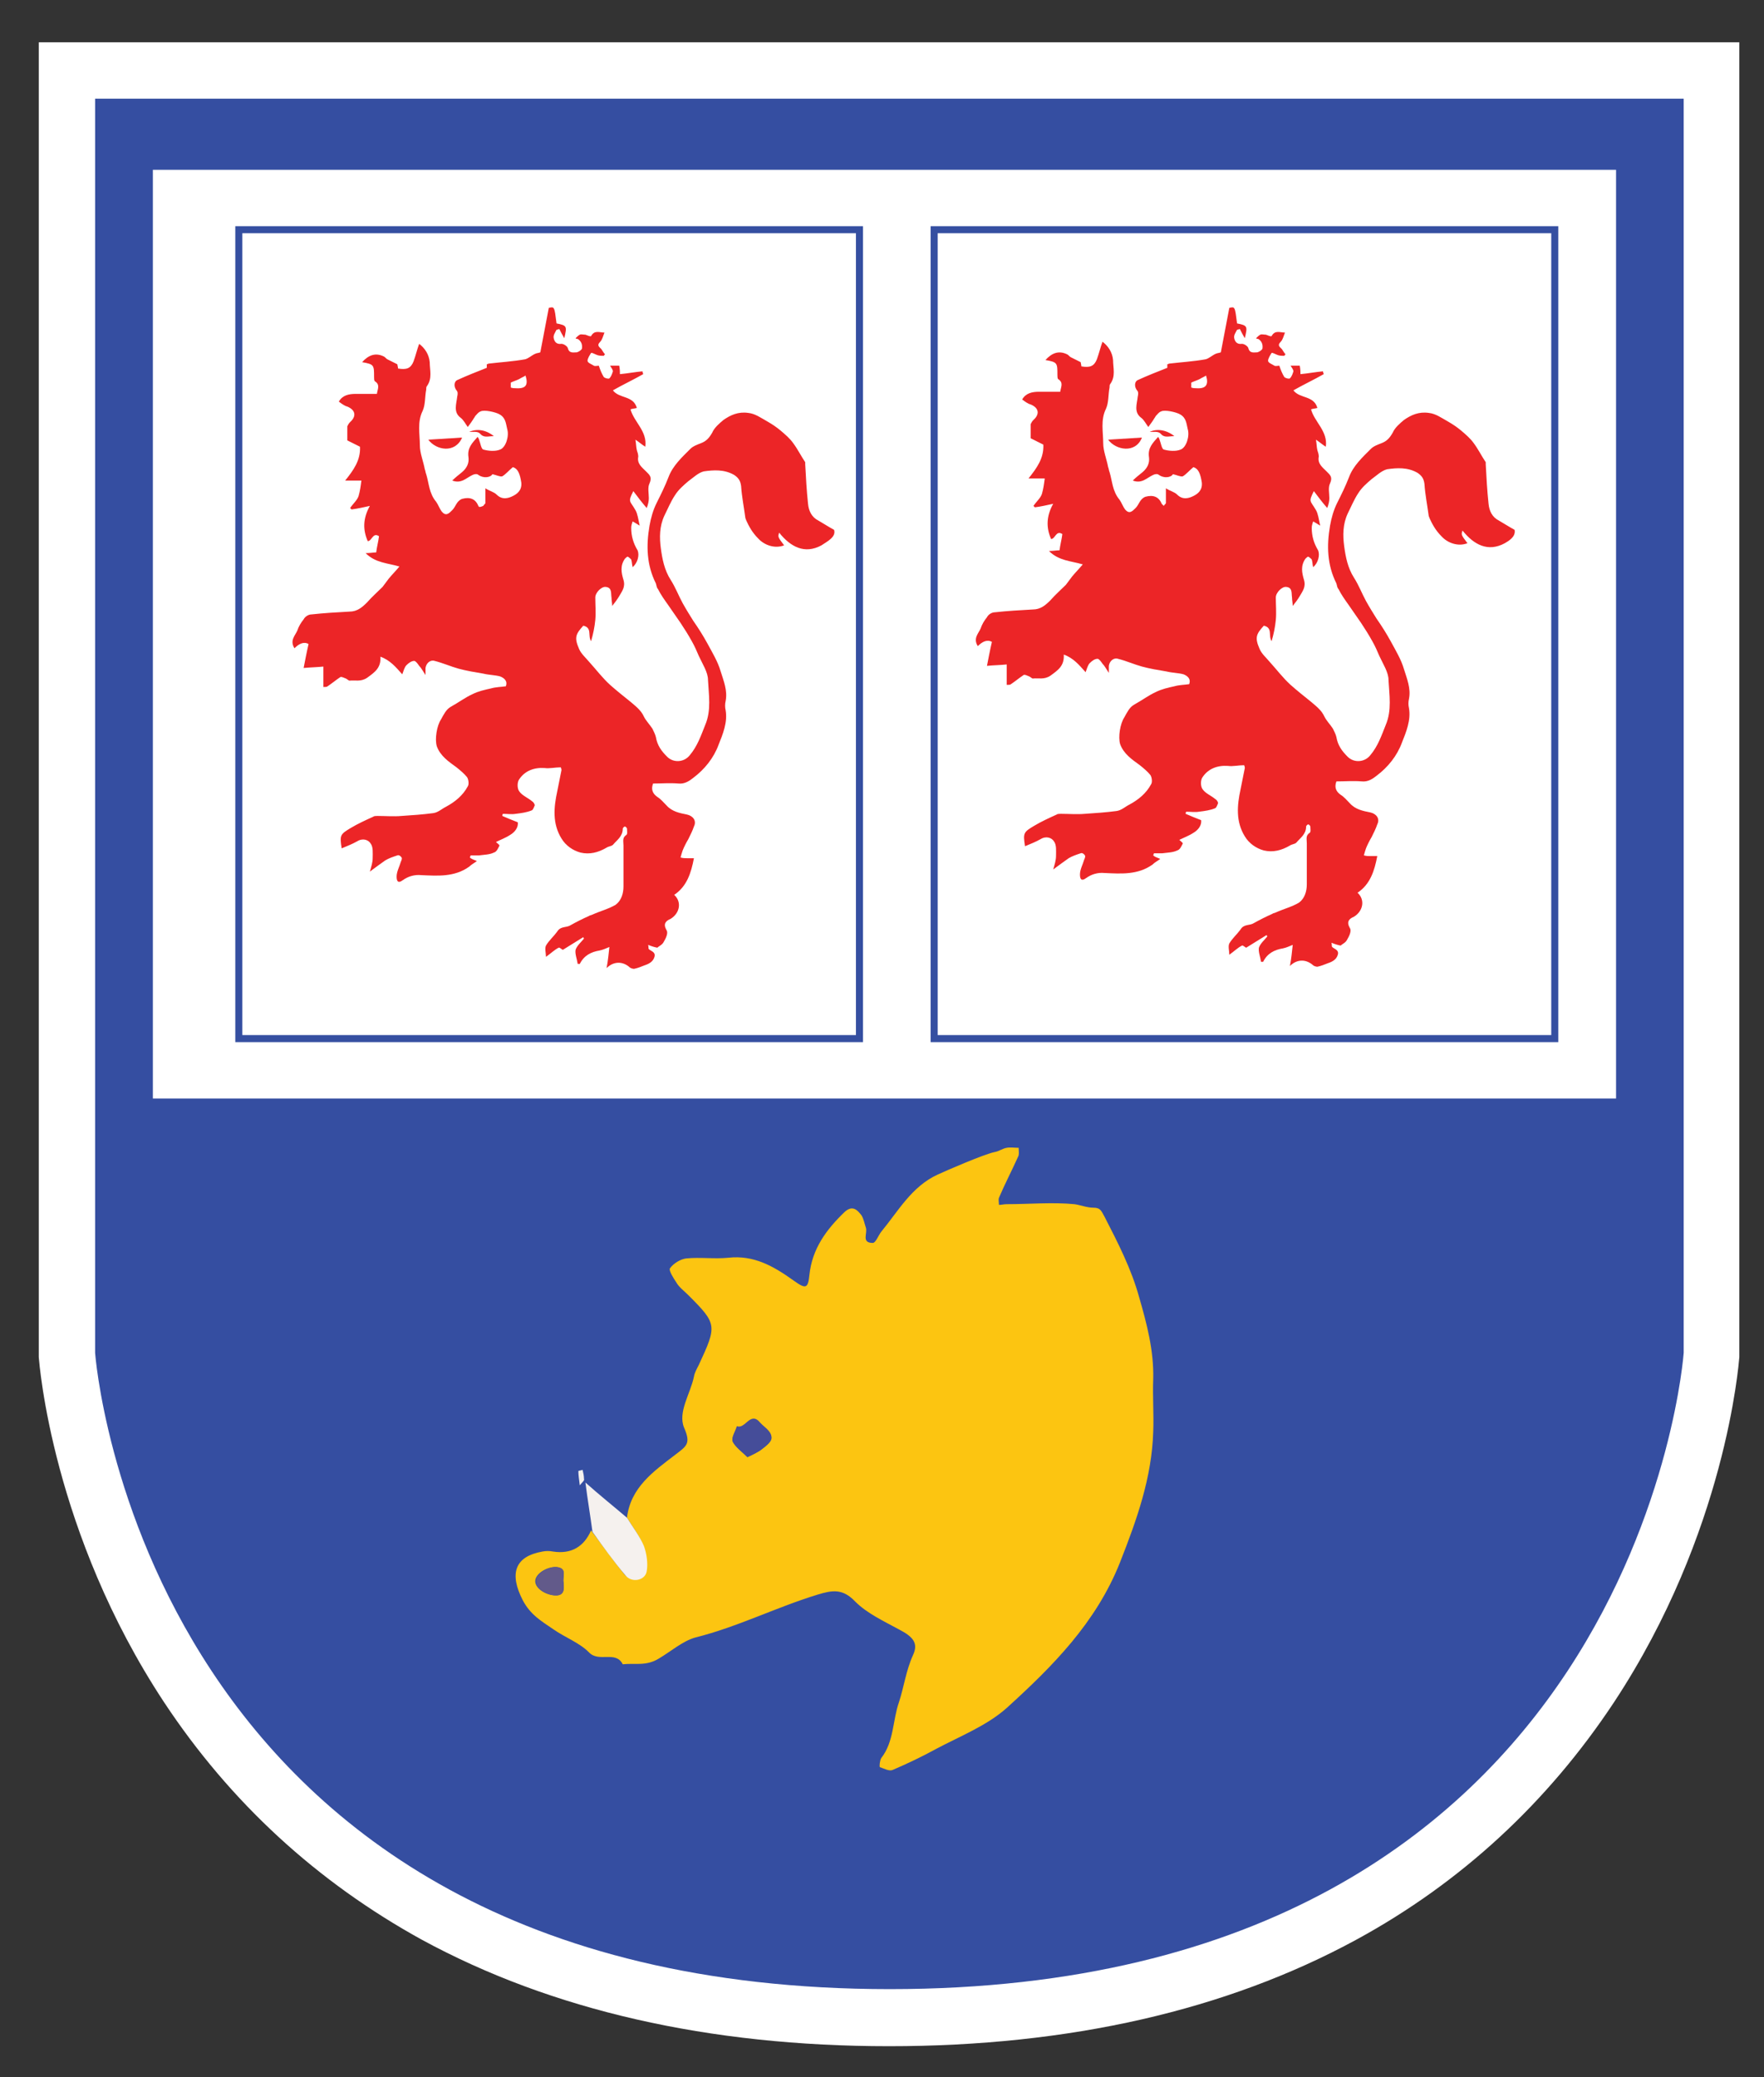 <?xml version="1.0" encoding="utf-8"?>
<!-- Generator: Adobe Illustrator 28.2.0, SVG Export Plug-In . SVG Version: 6.00 Build 0)  -->
<svg version="1.1" xmlns="http://www.w3.org/2000/svg" xmlns:xlink="http://www.w3.org/1999/xlink" x="0px" y="0px"
	 viewBox="0 0 250.4 294.8" style="enable-background:new 0 0 250.4 294.8;" xml:space="preserve">
<rect x="0" y="0" width="250.4" height="294.8" fill="#333333" stroke="none"/>
<style type="text/css">
	.st0{fill:#354EA1;}
	.st1{fill:#FFFFFF;}
	.st2{fill:#FCC511;}
	.st3{fill:#F5F1EE;}
	.st4{fill:#454D99;}
	.st5{fill:#625A8A;}
	.st6{fill:none;stroke:#354FA1;stroke-miterlimit:10;}
	.st7{fill:#EC2527;}
</style>
<g id="Layer_5">
</g>
<g id="Layer_6">
	<g>
		<g>
			<g>
				<path class="st0" d="M126.2,286.3c-56.7,0-85.4-25.5-99.6-47c-15.3-23.2-17.1-46.1-17.2-47.1l0-0.1V10H243v182.2l0,0.1
					c-0.1,1-1.9,23.9-17.2,47.1C211.7,260.8,182.9,286.3,126.2,286.3z"/>
				<path class="st1" d="M239,14v178c0,0-6.4,90.3-112.7,90.3S13.5,192,13.5,192V14H239 M247,6h-8H13.5h-8v8v178v0.3l0,0.3
					c0.1,1,1.9,24.9,17.8,49c9.4,14.2,21.7,25.5,36.6,33.7c18.4,10,40.7,15.1,66.3,15.1s47.9-5.1,66.3-15.1
					c14.9-8.1,27.2-19.5,36.6-33.7c15.9-24.1,17.7-48,17.8-49l0-0.3V192V14V6L247,6z"/>
			</g>
			<rect x="21.7" y="24.1" class="st1" width="207.7" height="131.8"/>
			<g>
				<path class="st2" d="M89,215.4c0.5-4.3,3.8-6.6,6.8-8.9c1.7-1.3,2.3-1.6,1.3-3.9c-0.9-2.2,0.9-4.8,1.4-7.2
					c0.1-0.6,0.4-1.1,0.7-1.7c2.6-5.6,2.6-5.8-1.5-9.9c-0.6-0.6-1.3-1.1-1.7-1.8c-0.4-0.6-1.1-1.7-0.9-2c0.5-0.7,1.5-1.3,2.3-1.4
					c2-0.2,4,0.1,6-0.1c3.6-0.4,6.4,1.2,9.2,3.2c1.8,1.3,2.1,1.2,2.3-0.8c0.4-3.7,2.4-6.4,5-8.9c1.1-1,1.8-0.3,2.4,0.5
					c0.3,0.5,0.4,1.1,0.6,1.7c0.3,0.8-0.7,2.2,1,2.2c0.4,0,0.8-1.1,1.2-1.6c2.4-2.9,4.3-6.4,8-8.1c1.3-0.6,6.6-2.9,8.1-3.2
					c0.6-0.1,1.1-0.5,1.7-0.6c0.5-0.1,1.1,0,1.7,0c0,0.4,0.1,1-0.1,1.3c-0.9,2-1.9,3.9-2.7,5.8c-0.1,0.3,0,0.6,0,1
					c0.4,0,0.7-0.1,1.1-0.1c3.2,0,6.5-0.3,9.6,0c0.8,0.1,1.8,0.5,2.7,0.5c1,0,1.1,0.4,1.6,1.3c1.9,3.7,3.8,7.4,4.9,11.4
					c1.1,3.8,2.1,7.6,2,11.6c-0.1,2.5,0.1,5,0,7.5c-0.2,6.5-2.3,12.4-4.7,18.5c-3.4,8.6-9.6,14.8-16.1,20.7c-2.8,2.5-6.6,4-10,5.8
					c-2,1.1-4.1,2.1-6.2,3c-0.5,0.2-1.2-0.2-1.8-0.4c-0.1-0.1,0-1,0.2-1.3c1.8-2.3,1.6-5.3,2.5-7.9c0.7-2.1,1-4.5,2-6.7
					c0.8-1.7,0-2.6-1.9-3.6c-2.2-1.2-4.6-2.3-6.3-4c-1.8-1.9-3.3-1.6-5.3-1c-5.9,1.8-11.4,4.6-17.4,6.1c-1.8,0.5-3.5,2-5.2,3
					c-1.8,1.1-3.4,0.6-5.1,0.8c-1-2-3.4-0.2-4.8-1.7c-1.4-1.4-3.4-2.1-5.1-3.3c-1.6-1.1-3.2-2-4.3-4.1c-1.9-3.7-1.2-6.2,2.8-6.9
					c0.5-0.1,1-0.1,1.5,0c2.6,0.4,4.4-0.7,5.4-3c1.6,2.1,3.1,4.2,4.7,6.2c0.9,1.1,2.8,0.8,3-0.6c0.2-1.2,0.1-2.5-0.4-3.6
					C90.8,218,89.8,216.7,89,215.4z M106.1,206.8c0.9-0.5,1.5-0.7,1.9-1c2-1.5,2-1.9,0.2-3.5c-0.1-0.1-0.2-0.2-0.3-0.3
					c-1.4-1.7-2.1,1-3.3,0.5c-0.2,0.7-0.8,1.6-0.6,2.1C104.4,205.4,105.3,206,106.1,206.8z M80,224.6c-0.2-0.8,0.6-2-1-2.2
					c-1.2-0.1-2.8,0.8-3,1.8c-0.2,1,1.1,2,2.5,2.2C80.1,226.6,80.1,225.6,80,224.6z"/>
				<path class="st3" d="M89,215.4c0.8,1.3,1.8,2.6,2.4,4c0.4,1.1,0.6,2.5,0.4,3.6c-0.2,1.3-2.1,1.7-3,0.6c-1.7-2-3.2-4.1-4.7-6.2
					c-0.3-2.3-0.7-4.6-1-7C85,212.1,87,213.7,89,215.4z"/>
				<path class="st3" d="M82.3,210.8c-0.1-0.9-0.2-1.4-0.2-2c0-0.1,0.4-0.1,0.6-0.2c0.1,0.4,0.2,0.9,0.2,1.3
					C83,210.1,82.7,210.3,82.3,210.8z"/>
				<path class="st4" d="M106.1,206.8c-0.8-0.8-1.7-1.4-2.1-2.3c-0.2-0.5,0.4-1.4,0.6-2.1c1.2,0.5,1.9-2.2,3.3-0.5
					c0.1,0.1,0.2,0.2,0.3,0.3c1.8,1.5,1.7,2-0.2,3.5C107.6,206.1,107,206.4,106.1,206.8z"/>
				<path class="st5" d="M80,224.6c0.1,1,0.1,2-1.4,1.8c-1.5-0.2-2.7-1.2-2.5-2.2c0.2-1,1.8-1.9,3-1.8
					C80.6,222.6,79.8,223.8,80,224.6z"/>
			</g>
			<g>
				<rect x="33.9" y="32.6" class="st6" width="88.1" height="114.8"/>
				<rect x="132.6" y="32.6" class="st6" width="88.1" height="114.8"/>
			</g>
		</g>
		<g>
			<path class="st7" d="M118.4,75.2c-0.9-0.5-1.5-0.9-2.2-1.3c-1-0.5-1.4-1.4-1.5-2.4c-0.2-1.9-0.3-3.7-0.4-5.6c0-0.1,0-0.2,0-0.3
				c-0.6-0.9-1.1-1.9-1.7-2.7c-0.5-0.7-1.1-1.2-1.8-1.8c-0.6-0.5-1.2-0.9-1.9-1.3c-0.9-0.5-1.7-1.1-2.7-1.2c-1.4-0.2-2.5,0.3-3.5,1
				c-0.6,0.5-1.3,1.1-1.6,1.8c-0.4,0.7-0.8,1.2-1.6,1.5c-0.5,0.2-1.1,0.4-1.5,0.8c-1.2,1.2-2.5,2.4-3.1,4c-0.5,1.3-1.1,2.5-1.7,3.7
				c-0.5,1-0.8,2.1-1,3.2c-0.5,2.9-0.4,5.6,0.9,8.2c0.1,0.3,0.1,0.6,0.3,0.8c0.4,0.8,0.9,1.5,1.4,2.2c0.6,0.9,1.2,1.7,1.8,2.6
				c0.6,0.9,1.1,1.7,1.6,2.6c0.4,0.7,0.7,1.4,1,2.1c0.5,1.1,1.3,2.3,1.3,3.4c0.1,2.1,0.5,4.3-0.4,6.4c-0.6,1.5-1.1,3-2.2,4.3
				c-0.8,1-2.3,1.1-3.2,0.2c-0.8-0.8-1.4-1.6-1.6-2.8c-0.1-0.4-0.3-0.8-0.5-1.2c-0.4-0.6-0.9-1.1-1.2-1.7c-0.4-0.9-1.2-1.5-1.9-2.1
				c-1-0.8-2-1.6-2.9-2.4c-1.1-1-2-2.2-3-3.3c-0.5-0.6-1.1-1.1-1.4-1.8c-0.7-1.6-0.5-2.1,0.6-3.3c1.3,0.3,0.6,1.4,1.1,2.2
				c0.3-1,0.5-2,0.6-3c0.1-1.1,0-2.1,0-3.2c0-0.7,0.9-1.6,1.5-1.5c0.9,0.1,0.7,0.9,0.8,1.5c0,0.4,0.1,0.8,0.1,1.2
				c0.4-0.5,0.7-0.9,1-1.4c0.4-0.7,0.9-1.3,0.6-2.3c-0.3-1-0.5-2,0.2-3c0.1-0.1,0.3-0.3,0.4-0.3c0.2,0.1,0.4,0.3,0.5,0.4
				c0.1,0.3,0.1,0.7,0.2,1.1c0.7-0.6,1-1.7,0.7-2.4c-0.6-1-0.9-2-0.9-3.2c0-0.3,0.1-0.6,0.2-0.9c0.2,0.1,0.5,0.3,1,0.6
				c-0.2-0.9-0.3-1.7-0.6-2.2c-0.8-1.4-1.1-1.1-0.3-2.7c0.6,0.8,1.2,1.6,1.9,2.4c0.2-0.5,0.3-1,0.3-1.4c0-0.7-0.2-1.5,0.1-2.1
				c0.4-0.9,0-1.2-0.5-1.7c-0.6-0.6-1.3-1.1-1.1-2.1c0-0.3-0.1-0.6-0.2-0.9c-0.1-0.4-0.1-0.9-0.2-1.5c0.6,0.4,0.9,0.7,1.4,1
				c0.3-2.2-1.6-3.5-2.1-5.3c0.2-0.1,0.5-0.1,0.9-0.2c-0.5-1.8-2.5-1.3-3.4-2.5c1.4-0.8,2.9-1.5,4.3-2.3c0-0.1-0.1-0.2-0.1-0.4
				c-1.1,0.1-2.1,0.3-3.2,0.4c0-0.2,0-0.7-0.1-1.2c-0.4,0-0.8,0-1.3,0c0.2,0.3,0.4,0.6,0.4,0.8c-0.1,0.3-0.2,0.7-0.5,1
				c-0.1,0.1-0.6,0-0.8-0.2c-0.3-0.5-0.5-1-0.7-1.6c-0.2,0-0.5,0.1-0.7,0c-0.3-0.2-0.9-0.4-0.9-0.7c0-0.3,0.3-0.8,0.5-1.1
				c0.1-0.1,0.6,0.2,0.9,0.3c0.3,0.1,0.6,0.1,0.9,0.1c0.1-0.1,0.1-0.2,0.2-0.2c-0.2-0.2-0.3-0.4-0.5-0.7c-0.2-0.3-0.8-0.5-0.2-1.1
				c0.3-0.3,0.4-0.8,0.6-1.3c-0.7,0-1.4-0.4-1.9,0.5c-0.1,0.1-0.5-0.1-0.8-0.2c-0.3,0-0.6-0.1-0.8,0c-0.2,0.1-0.4,0.3-0.6,0.5
				c0.1,0.1,0.2,0.1,0.3,0.1c0.5,0.3,0.7,0.8,0.6,1.4c-0.1,0.2-0.4,0.4-0.7,0.5c-0.5,0-1.1,0.2-1.3-0.6c-0.1-0.3-0.6-0.6-0.9-0.6
				c-0.7,0.1-1-0.3-1.1-0.8c-0.1-0.4,0.2-0.8,0.4-1.2c0.1,0,0.3-0.1,0.4-0.1c0.2,0.4,0.4,0.8,0.7,1.3c0.4-1.7,0.4-1.8-1.1-2.1
				c-0.3-2.4-0.3-2.4-1.1-2.2c-0.4,2.1-0.8,4.2-1.2,6.3c-0.2,0.1-0.5,0.1-0.7,0.2c-0.5,0.2-1,0.7-1.5,0.8c-1.7,0.3-3.4,0.4-5.1,0.6
				c-0.1,0-0.2,0.1-0.3,0.1c0,0.3,0,0.5,0,0.5c-1.5,0.6-2.8,1.1-4.1,1.7c-0.6,0.2-0.6,1-0.2,1.5c0.2,0.2,0.2,0.5,0.1,0.9
				c-0.1,1-0.6,2.2,0.5,3c0.4,0.3,0.7,0.9,1,1.3c0.3-0.4,0.6-0.8,0.9-1.3c0.1-0.1,0.1-0.2,0.2-0.3c0.2-0.2,0.4-0.5,0.7-0.6
				c0.5-0.3,2.2,0.1,2.7,0.4c0.9,0.5,0.9,1.3,1.1,2.1c0.3,1-0.2,2.6-1,2.9c-0.7,0.3-1.7,0.2-2.4,0c-0.3-0.1-0.4-0.9-0.6-1.4
				c0-0.1-0.1-0.2-0.2-0.4c-0.8,0.9-1.5,1.6-1.3,2.9c0.1,0.8-0.2,1.5-0.9,2.1c-0.5,0.4-1,0.8-1.4,1.2c1.3,0.5,2-0.4,2.9-0.8
				c0.2-0.1,0.6-0.2,0.8,0c0.7,0.5,1.7,0.4,2-0.1c0.5,0.1,1.1,0.4,1.4,0.3c0.5-0.3,0.9-0.8,1.5-1.3c0.7,0.2,1,0.9,1.2,2.2
				c0.1,1.1-0.6,1.6-1.2,1.9c-0.6,0.3-1.5,0.6-2.3-0.2c-0.4-0.4-1-0.5-1.6-0.9c0,0.6,0,0.9,0,1.2c0,0.3,0,0.6,0,0.9
				c0,0.1-0.2,0.2-0.3,0.4C68.1,72,68,72,67.9,71.8c-0.4-1-1.2-1.3-2.3-1c-0.8,0.3-0.9,1.1-1.4,1.6c-0.5,0.5-0.9,0.9-1.5,0.2
				c-0.3-0.4-0.5-1-0.8-1.4c-1-1.2-1-2.6-1.4-3.9c-0.1-0.2-0.1-0.5-0.2-0.7c-0.2-1.1-0.7-2.3-0.7-3.4c0-1.6-0.4-3.3,0.4-4.9
				c0.4-0.9,0.3-2,0.5-3c0-0.2,0-0.4,0.1-0.5c0.8-1.1,0.4-2.3,0.4-3.4c-0.1-1.1-0.7-2-1.5-2.6c-0.3,0.8-0.5,1.7-0.8,2.5
				c-0.4,1-1,1.2-2.2,1c0-0.2-0.1-0.5-0.1-0.6c-0.6-0.3-1-0.5-1.4-0.7c-0.2-0.1-0.3-0.3-0.5-0.4c-1.2-0.6-2.2-0.2-3.1,0.8
				c1.7,0.3,1.7,0.4,1.7,2.1c0,0.2,0,0.5,0.1,0.6c0.8,0.5,0.4,1.1,0.3,1.8c-1,0-2,0-3,0c-1,0-1.9,0.2-2.4,1.1
				c0.4,0.3,0.8,0.6,1.2,0.7c1.2,0.5,1.3,1.4,0.4,2.2c-0.2,0.2-0.3,0.4-0.4,0.6c0,0.7,0,1.3,0,2c0.6,0.3,1.2,0.6,1.8,0.9
				c0.1,1.9-0.9,3.3-2.1,4.8c0.9,0,1.5,0,2.3,0c-0.1,0.8-0.2,1.5-0.4,2.2c-0.2,0.6-0.8,1.1-1.2,1.7c0.1,0.1,0.1,0.1,0.2,0.2
				c0.8-0.1,1.7-0.3,2.6-0.5c-1,1.8-1,3.4-0.3,5c0.6,0,0.7-1.3,1.6-0.7c-0.1,0.8-0.3,1.5-0.4,2.3c-0.4,0-0.9,0.1-1.5,0.1
				c1.4,1.4,3.1,1.4,4.8,1.9c-0.5,0.6-1,1.1-1.5,1.7c-0.3,0.4-0.6,0.8-0.9,1.2c-0.7,0.7-1.5,1.4-2.2,2.2c-0.7,0.7-1.4,1.3-2.5,1.3
				c-1.8,0.1-3.6,0.2-5.4,0.4c-0.4,0-0.9,0.3-1.1,0.7c-0.4,0.5-0.7,1-0.9,1.6c-0.3,0.7-1.1,1.4-0.4,2.5c0.6-0.6,1.3-1,2-0.6
				c-0.3,1.3-0.5,2.4-0.7,3.4c1-0.1,1.9-0.1,2.8-0.2c0,1,0,1.9,0,2.9c0.3,0,0.5,0,0.6-0.1c0.6-0.4,1.2-0.9,1.8-1.3
				c0.2-0.1,0.5,0.1,0.8,0.2c0.2,0.1,0.4,0.3,0.5,0.3c0.8-0.1,1.6,0.2,2.5-0.4c1.1-0.8,2-1.4,1.9-3c1.4,0.5,2.2,1.5,3.1,2.5
				c0.2-0.5,0.3-1,0.6-1.3c0.3-0.3,0.7-0.6,1.1-0.6c0.2,0,0.5,0.4,0.7,0.7c0.3,0.3,0.5,0.7,0.9,1.3c0-0.5,0-0.7,0-1
				c0.1-0.7,0.7-1.2,1.3-1c1.2,0.3,2.3,0.8,3.4,1.1c1.1,0.3,2.3,0.5,3.5,0.7c0.8,0.2,1.7,0.2,2.4,0.4c0.5,0.2,1.1,0.6,0.8,1.4
				c-0.7,0.1-1.4,0.1-2.1,0.3c-0.9,0.2-1.8,0.4-2.6,0.8c-1.1,0.5-2,1.2-3.1,1.8c-0.7,0.4-1,1.1-1.4,1.8c-0.6,0.9-0.9,2.8-0.6,3.8
				c0.5,1.4,1.7,2.2,2.8,3c0.5,0.4,1.1,0.9,1.5,1.4c0.2,0.3,0.3,1,0.1,1.3c-0.7,1.3-1.8,2.2-3.1,2.9c-0.6,0.3-1.1,0.8-1.8,0.9
				c-1.5,0.2-3,0.3-4.5,0.4c-1.1,0.1-2.3,0-3.4,0c-0.2,0-0.5,0-0.6,0.1c-1.1,0.5-2.2,1-3.2,1.6c-1.5,0.9-1.6,1-1.3,2.9
				c0.7-0.3,1.5-0.6,2.2-1c0.8-0.5,1.6-0.2,1.9,0.3c0.4,0.5,0.3,1.4,0.3,2.1c0,0.6-0.2,1.2-0.4,1.9c0.8-0.6,1.5-1.1,2.2-1.6
				c0.5-0.3,1.1-0.5,1.7-0.7c0.2-0.1,0.5,0.1,0.6,0.3c0.1,0.1,0,0.4-0.1,0.6c-0.2,0.7-0.6,1.4-0.6,2.1c0,0.5,0.1,1.1,0.9,0.5
				c0.7-0.5,1.6-0.8,2.6-0.7c2.3,0.1,4.7,0.3,6.8-1.2c0.3-0.3,0.7-0.5,1.1-0.8c-0.5-0.2-0.8-0.3-1-0.5c0-0.1,0.1-0.2,0.1-0.3
				c0.4,0,0.8,0,1.2,0c0.7-0.1,1.5-0.1,2.1-0.4c0.4-0.1,0.6-0.6,0.8-1c0-0.1-0.4-0.4-0.5-0.5c0.6-0.3,1.4-0.6,2-1
				c0.7-0.4,1.2-1.1,1.1-1.8c-0.8-0.3-1.5-0.6-2.2-0.9c0-0.1,0-0.2,0.1-0.3c0.6,0,1.2,0.1,1.8,0c0.8-0.1,1.6-0.2,2.3-0.5
				c0.2-0.1,0.3-0.5,0.4-0.7c0-0.2-0.2-0.5-0.4-0.6c-0.6-0.5-1.4-0.8-1.8-1.4c-0.3-0.4-0.3-1.3,0-1.7c0.8-1.2,2.1-1.7,3.6-1.6
				c0.7,0.1,1.5-0.1,2.3-0.1c0,0,0.1,0.2,0.1,0.4c-0.2,1-0.4,2-0.6,3c-0.5,2.3-0.7,4.6,0.6,6.7c0.6,1,1.6,1.7,2.7,2
				c1.3,0.3,2.5,0,3.7-0.7c0.3-0.2,0.7-0.2,0.9-0.4c0.6-0.7,1.4-1.2,1.4-2.3c0-0.1,0.2-0.3,0.3-0.3c0.1,0,0.3,0.2,0.3,0.3
				c0,0.3,0.1,0.8-0.1,0.9c-0.6,0.4-0.4,0.9-0.4,1.5c0,1.9,0,3.9,0,5.8c0,1-0.3,2-1.1,2.6c-1,0.6-2.2,0.9-3.3,1.4
				c-0.2,0.1-0.4,0.1-0.5,0.2c-0.9,0.4-1.7,0.8-2.6,1.3c-0.6,0.4-1.4,0.1-1.9,0.9c-0.5,0.7-1.2,1.3-1.6,2c-0.2,0.4,0,1.1,0,1.6
				c0.7-0.5,1.2-1,1.8-1.3c0.1-0.1,0.5,0.3,0.6,0.3c1-0.6,1.9-1.2,2.9-1.8c0,0.1,0.1,0.2,0.1,0.2c-0.4,0.5-1,1-1.2,1.6
				c-0.1,0.6,0.2,1.3,0.3,2c0.1,0,0.2,0,0.3,0c0.6-1.2,1.6-1.7,2.8-1.9c0.5-0.1,0.9-0.3,1.4-0.5c-0.1,0.9-0.2,2-0.4,3
				c1-1,2.3-1,3.3-0.1c0.1,0.1,0.4,0.2,0.6,0.2c0.5-0.1,1-0.3,1.5-0.5c0.6-0.2,1.2-0.5,1.4-1.2c0.2-0.7-0.5-0.8-0.8-1.1
				c-0.1-0.1,0-0.2-0.1-0.6c0.5,0.2,0.8,0.3,1.3,0.4c0.2-0.2,0.7-0.4,0.9-0.8c0.3-0.5,0.7-1.3,0.4-1.7c-0.5-0.9-0.1-1.3,0.6-1.6
				c1.3-0.8,1.6-2.4,0.5-3.4c1.8-1.2,2.4-3.1,2.8-5.2c-0.4,0-0.7,0-1,0c-0.3,0-0.5,0-0.9-0.1c0.1-0.4,0.2-0.7,0.3-1
				c0.2-0.5,0.5-1.1,0.8-1.6c0.3-0.6,0.6-1.2,0.8-1.8c0.4-0.8-0.1-1.5-1-1.7c-1-0.2-2.1-0.4-2.9-1.3c-0.4-0.4-0.8-0.9-1.3-1.2
				c-0.7-0.5-0.9-1.1-0.6-1.9c1.2,0,2.4-0.1,3.6,0c0.9,0.1,1.6-0.4,2.1-0.8c1.6-1.2,2.9-2.8,3.6-4.7c0.6-1.5,1.3-3.2,1-4.9
				c-0.1-0.4-0.1-0.9,0-1.3c0.3-1.5-0.3-2.9-0.7-4.2c-0.4-1.4-1.2-2.7-1.9-4c-0.6-1.1-1.3-2.2-2-3.2c-0.5-0.8-1-1.6-1.5-2.5
				c-0.6-1.1-1-2.2-1.7-3.3c-0.9-1.4-1.2-3-1.4-4.5c-0.2-1.5-0.2-3.1,0.5-4.6c0.5-1,0.9-2,1.5-2.9c0.5-0.8,1.2-1.4,1.9-2
				c0.7-0.5,1.4-1.2,2.2-1.4c1.4-0.2,2.9-0.3,4.3,0.5c0.6,0.4,0.9,0.8,1,1.6c0.1,1.5,0.4,3,0.6,4.5c0,0.1,0.1,0.2,0.1,0.3
				c0.4,0.9,0.9,1.8,1.7,2.6c0.9,1,2.4,1.5,3.7,1c-0.9-1.2-0.9-1.2-0.7-1.8c1.6,2,3.6,3.1,6,1.8C117.5,76.8,118.7,76.2,118.4,75.2z
				 M73.2,55.1c-0.2,0-0.4,0-0.7-0.1c0-0.3,0-0.5,0-0.7c0.4-0.2,0.8-0.3,1.2-0.5c0.3-0.2,0.6-0.3,0.9-0.5c0,0,0,0,0,0c0,0,0,0,0,0
				C75,54.6,74.7,55.2,73.2,55.1z"/>
			<g>
				<path class="st7" d="M60.8,62.4c1.7-0.1,3.3-0.2,4.8-0.3C64.6,64.4,61.9,63.9,60.8,62.4z"/>
				<path class="st7" d="M70.1,61.9c-0.9,0-1.4,0.3-2-0.4c-0.3-0.3-1-0.2-1.5-0.2C67.7,60.8,69,61,70.1,61.9z"/>
			</g>
		</g>
		<g>
			<path class="st7" d="M215,75.2c-0.9-0.5-1.5-0.9-2.2-1.3c-1-0.5-1.4-1.4-1.5-2.4c-0.2-1.9-0.3-3.7-0.4-5.6c0-0.1,0-0.2,0-0.3
				c-0.6-0.9-1.1-1.9-1.7-2.7c-0.5-0.7-1.1-1.2-1.8-1.8c-0.6-0.5-1.2-0.9-1.9-1.3c-0.9-0.5-1.7-1.1-2.7-1.2c-1.4-0.2-2.5,0.3-3.5,1
				c-0.6,0.5-1.3,1.1-1.6,1.8c-0.4,0.7-0.8,1.2-1.6,1.5c-0.5,0.2-1.1,0.4-1.5,0.8c-1.2,1.2-2.5,2.4-3.1,4c-0.5,1.3-1.1,2.5-1.7,3.7
				c-0.5,1-0.8,2.1-1,3.2c-0.5,2.9-0.4,5.6,0.9,8.2c0.1,0.3,0.1,0.6,0.3,0.8c0.4,0.8,0.9,1.5,1.4,2.2c0.6,0.9,1.2,1.7,1.8,2.6
				c0.6,0.9,1.1,1.7,1.6,2.6c0.4,0.7,0.7,1.4,1,2.1c0.5,1.1,1.3,2.3,1.3,3.4c0.1,2.1,0.5,4.3-0.4,6.4c-0.6,1.5-1.1,3-2.2,4.3
				c-0.8,1-2.3,1.1-3.2,0.2c-0.8-0.8-1.4-1.6-1.6-2.8c-0.1-0.4-0.3-0.8-0.5-1.2c-0.4-0.6-0.9-1.1-1.2-1.7c-0.4-0.9-1.2-1.5-1.9-2.1
				c-1-0.8-2-1.6-2.9-2.4c-1.1-1-2-2.2-3-3.3c-0.5-0.6-1.1-1.1-1.4-1.8c-0.7-1.6-0.5-2.1,0.6-3.3c1.3,0.3,0.6,1.4,1.1,2.2
				c0.3-1,0.5-2,0.6-3c0.1-1.1,0-2.1,0-3.2c0-0.7,0.9-1.6,1.5-1.5c0.9,0.1,0.7,0.9,0.8,1.5c0,0.4,0.1,0.8,0.1,1.2
				c0.4-0.5,0.7-0.9,1-1.4c0.4-0.7,0.9-1.3,0.6-2.3c-0.3-1-0.5-2,0.2-3c0.1-0.1,0.3-0.3,0.4-0.3c0.2,0.1,0.4,0.3,0.5,0.4
				c0.1,0.3,0.1,0.7,0.2,1.1c0.7-0.6,1-1.7,0.7-2.4c-0.6-1-0.9-2-0.9-3.2c0-0.3,0.1-0.6,0.2-0.9c0.2,0.1,0.5,0.3,1,0.6
				c-0.2-0.9-0.3-1.7-0.6-2.2c-0.8-1.4-1.1-1.1-0.3-2.7c0.6,0.8,1.2,1.6,1.9,2.4c0.2-0.5,0.3-1,0.3-1.4c0-0.7-0.2-1.5,0.1-2.1
				c0.4-0.9,0-1.2-0.5-1.7c-0.6-0.6-1.3-1.1-1.1-2.1c0-0.3-0.1-0.6-0.2-0.9c-0.1-0.4-0.1-0.9-0.2-1.5c0.6,0.4,0.9,0.7,1.4,1
				c0.3-2.2-1.6-3.5-2.1-5.3c0.2-0.1,0.5-0.1,0.9-0.2c-0.5-1.8-2.5-1.3-3.4-2.5c1.4-0.8,2.9-1.5,4.3-2.3c0-0.1-0.1-0.2-0.1-0.4
				c-1.1,0.1-2.1,0.3-3.2,0.4c0-0.2,0-0.7-0.1-1.2c-0.4,0-0.8,0-1.3,0c0.2,0.3,0.4,0.6,0.4,0.8c-0.1,0.3-0.2,0.7-0.5,1
				c-0.1,0.1-0.6,0-0.8-0.2c-0.3-0.5-0.5-1-0.7-1.6c-0.2,0-0.5,0.1-0.7,0c-0.3-0.2-0.9-0.4-0.9-0.7c0-0.3,0.3-0.8,0.5-1.1
				c0.1-0.1,0.6,0.2,0.9,0.3c0.3,0.1,0.6,0.1,0.9,0.1c0.1-0.1,0.1-0.2,0.2-0.2c-0.2-0.2-0.3-0.4-0.5-0.7c-0.2-0.3-0.8-0.5-0.2-1.1
				c0.3-0.3,0.4-0.8,0.6-1.3c-0.7,0-1.4-0.4-1.9,0.5c-0.1,0.1-0.5-0.1-0.8-0.2c-0.3,0-0.6-0.1-0.8,0c-0.2,0.1-0.4,0.3-0.6,0.5
				c0.1,0.1,0.2,0.1,0.3,0.1c0.5,0.3,0.7,0.8,0.6,1.4c-0.1,0.2-0.4,0.4-0.7,0.5c-0.5,0-1.1,0.2-1.3-0.6c-0.1-0.3-0.6-0.6-0.9-0.6
				c-0.7,0.1-1-0.3-1.1-0.8c-0.1-0.4,0.2-0.8,0.4-1.2c0.1,0,0.3-0.1,0.4-0.1c0.2,0.4,0.4,0.8,0.7,1.3c0.4-1.7,0.4-1.8-1.1-2.1
				c-0.3-2.4-0.3-2.4-1.1-2.2c-0.4,2.1-0.8,4.2-1.2,6.3c-0.2,0.1-0.5,0.1-0.7,0.2c-0.5,0.2-1,0.7-1.5,0.8c-1.7,0.3-3.4,0.4-5.1,0.6
				c-0.1,0-0.2,0.1-0.3,0.1c0,0.3,0,0.5,0,0.5c-1.5,0.6-2.8,1.1-4.1,1.7c-0.6,0.2-0.6,1-0.2,1.5c0.2,0.2,0.2,0.5,0.1,0.9
				c-0.1,1-0.6,2.2,0.5,3c0.4,0.3,0.7,0.9,1,1.3c0.3-0.4,0.6-0.8,0.9-1.3c0.1-0.1,0.1-0.2,0.2-0.3c0.2-0.2,0.4-0.5,0.7-0.6
				c0.5-0.3,2.2,0.1,2.7,0.4c0.9,0.5,0.9,1.3,1.1,2.1c0.3,1-0.2,2.6-1,2.9c-0.7,0.3-1.7,0.2-2.4,0c-0.3-0.1-0.4-0.9-0.6-1.4
				c0-0.1-0.1-0.2-0.2-0.4c-0.8,0.9-1.5,1.6-1.3,2.9c0.1,0.8-0.2,1.5-0.9,2.1c-0.5,0.4-1,0.8-1.4,1.2c1.3,0.5,2-0.4,2.9-0.8
				c0.2-0.1,0.6-0.2,0.8,0c0.7,0.5,1.7,0.4,2-0.1c0.5,0.1,1.1,0.4,1.4,0.3c0.5-0.3,0.9-0.8,1.5-1.3c0.7,0.2,1,0.9,1.2,2.2
				c0.1,1.1-0.6,1.6-1.2,1.9c-0.6,0.3-1.5,0.6-2.3-0.2c-0.4-0.4-1-0.5-1.6-0.9c0,0.6,0,0.9,0,1.2c0,0.3,0,0.6,0,0.9
				c0,0.1-0.2,0.2-0.3,0.4c-0.1-0.1-0.2-0.2-0.3-0.3c-0.4-1-1.2-1.3-2.3-1c-0.8,0.3-0.9,1.1-1.4,1.6c-0.5,0.5-0.9,0.9-1.5,0.2
				c-0.3-0.4-0.5-1-0.8-1.4c-1-1.2-1-2.6-1.4-3.9c-0.1-0.2-0.1-0.5-0.2-0.7c-0.2-1.1-0.7-2.3-0.7-3.4c0-1.6-0.4-3.3,0.4-4.9
				c0.4-0.9,0.3-2,0.5-3c0-0.2,0-0.4,0.1-0.5c0.8-1.1,0.4-2.3,0.4-3.4c-0.1-1.1-0.7-2-1.5-2.6c-0.3,0.8-0.5,1.7-0.8,2.5
				c-0.4,1-1,1.2-2.2,1c0-0.2-0.1-0.5-0.1-0.6c-0.6-0.3-1-0.5-1.4-0.7c-0.2-0.1-0.3-0.3-0.5-0.4c-1.2-0.6-2.2-0.2-3.1,0.8
				c1.7,0.3,1.7,0.4,1.7,2.1c0,0.2,0,0.5,0.1,0.6c0.8,0.5,0.4,1.1,0.3,1.8c-1,0-2,0-3,0c-1,0-1.9,0.2-2.4,1.1
				c0.4,0.3,0.8,0.6,1.2,0.7c1.2,0.5,1.3,1.4,0.4,2.2c-0.2,0.2-0.3,0.4-0.4,0.6c0,0.7,0,1.3,0,2c0.6,0.3,1.2,0.6,1.8,0.9
				c0.1,1.9-0.9,3.3-2.1,4.8c0.9,0,1.5,0,2.3,0c-0.1,0.8-0.2,1.5-0.4,2.2c-0.2,0.6-0.8,1.1-1.2,1.7c0.1,0.1,0.1,0.1,0.2,0.2
				c0.8-0.1,1.7-0.3,2.6-0.5c-1,1.8-1,3.4-0.3,5c0.6,0,0.7-1.3,1.6-0.7c-0.1,0.8-0.3,1.5-0.4,2.3c-0.4,0-0.9,0.1-1.5,0.1
				c1.4,1.4,3.1,1.4,4.8,1.9c-0.5,0.6-1,1.1-1.5,1.7c-0.3,0.4-0.6,0.8-0.9,1.2c-0.7,0.7-1.5,1.4-2.2,2.2c-0.7,0.7-1.4,1.3-2.5,1.3
				c-1.8,0.1-3.6,0.2-5.4,0.4c-0.4,0-0.9,0.3-1.1,0.7c-0.4,0.5-0.7,1-0.9,1.6c-0.3,0.7-1.1,1.4-0.4,2.5c0.6-0.6,1.3-1,2-0.6
				c-0.3,1.3-0.5,2.4-0.7,3.4c1-0.1,1.9-0.1,2.8-0.2c0,1,0,1.9,0,2.9c0.3,0,0.5,0,0.6-0.1c0.6-0.4,1.2-0.9,1.8-1.3
				c0.2-0.1,0.5,0.1,0.8,0.2c0.2,0.1,0.4,0.3,0.5,0.3c0.8-0.1,1.6,0.2,2.5-0.4c1.1-0.8,2-1.4,1.9-3c1.4,0.5,2.2,1.5,3.1,2.5
				c0.2-0.5,0.3-1,0.6-1.3c0.3-0.3,0.7-0.6,1.1-0.6c0.2,0,0.5,0.4,0.7,0.7c0.3,0.3,0.5,0.7,0.9,1.3c0-0.5,0-0.7,0-1
				c0.1-0.7,0.7-1.2,1.3-1c1.2,0.3,2.3,0.8,3.4,1.1c1.1,0.3,2.3,0.5,3.5,0.7c0.8,0.2,1.7,0.2,2.4,0.4c0.5,0.2,1.1,0.6,0.8,1.4
				c-0.7,0.1-1.4,0.1-2.1,0.3c-0.9,0.2-1.8,0.4-2.6,0.8c-1.1,0.5-2,1.2-3.1,1.8c-0.7,0.4-1,1.1-1.4,1.8c-0.6,0.9-0.9,2.8-0.6,3.8
				c0.5,1.4,1.7,2.2,2.8,3c0.5,0.4,1.1,0.9,1.5,1.4c0.2,0.3,0.3,1,0.1,1.3c-0.7,1.3-1.8,2.2-3.1,2.9c-0.6,0.3-1.1,0.8-1.8,0.9
				c-1.5,0.2-3,0.3-4.5,0.4c-1.1,0.1-2.3,0-3.4,0c-0.2,0-0.5,0-0.6,0.1c-1.1,0.5-2.2,1-3.2,1.6c-1.5,0.9-1.6,1-1.3,2.9
				c0.7-0.3,1.5-0.6,2.2-1c0.8-0.5,1.6-0.2,1.9,0.3c0.4,0.5,0.3,1.4,0.3,2.1c0,0.6-0.2,1.2-0.4,1.9c0.8-0.6,1.5-1.1,2.2-1.6
				c0.5-0.3,1.1-0.5,1.7-0.7c0.2-0.1,0.5,0.1,0.6,0.3c0.1,0.1,0,0.4-0.1,0.6c-0.2,0.7-0.6,1.4-0.6,2.1c0,0.5,0.1,1.1,0.9,0.5
				c0.7-0.5,1.6-0.8,2.6-0.7c2.3,0.1,4.7,0.3,6.8-1.2c0.3-0.3,0.7-0.5,1.1-0.8c-0.5-0.2-0.8-0.3-1-0.5c0-0.1,0.1-0.2,0.1-0.3
				c0.4,0,0.8,0,1.2,0c0.7-0.1,1.5-0.1,2.1-0.4c0.4-0.1,0.6-0.6,0.8-1c0-0.1-0.4-0.4-0.5-0.5c0.6-0.3,1.4-0.6,2-1
				c0.7-0.4,1.2-1.1,1.1-1.8c-0.8-0.3-1.5-0.6-2.2-0.9c0-0.1,0-0.2,0.1-0.3c0.6,0,1.2,0.1,1.8,0c0.8-0.1,1.6-0.2,2.3-0.5
				c0.2-0.1,0.3-0.5,0.4-0.7c0-0.2-0.2-0.5-0.4-0.6c-0.6-0.5-1.4-0.8-1.8-1.4c-0.3-0.4-0.3-1.3,0-1.7c0.8-1.2,2.1-1.7,3.6-1.6
				c0.7,0.1,1.5-0.1,2.3-0.1c0,0,0.1,0.2,0.1,0.4c-0.2,1-0.4,2-0.6,3c-0.5,2.3-0.7,4.6,0.6,6.7c0.6,1,1.6,1.7,2.7,2
				c1.3,0.3,2.5,0,3.7-0.7c0.3-0.2,0.7-0.2,0.9-0.4c0.6-0.7,1.4-1.2,1.4-2.3c0-0.1,0.2-0.3,0.3-0.3c0.1,0,0.3,0.2,0.3,0.3
				c0,0.3,0.1,0.8-0.1,0.9c-0.6,0.4-0.4,0.9-0.4,1.5c0,1.9,0,3.9,0,5.8c0,1-0.3,2-1.1,2.6c-1,0.6-2.2,0.9-3.3,1.4
				c-0.2,0.1-0.4,0.1-0.5,0.2c-0.9,0.4-1.7,0.8-2.6,1.3c-0.6,0.4-1.4,0.1-1.9,0.9c-0.5,0.7-1.2,1.3-1.6,2c-0.2,0.4,0,1.1,0,1.6
				c0.7-0.5,1.2-1,1.8-1.3c0.1-0.1,0.5,0.3,0.6,0.3c1-0.6,1.9-1.2,2.9-1.8c0,0.1,0.1,0.2,0.1,0.2c-0.4,0.5-1,1-1.2,1.6
				c-0.1,0.6,0.2,1.3,0.3,2c0.1,0,0.2,0,0.3,0c0.6-1.2,1.6-1.7,2.8-1.9c0.5-0.1,0.9-0.3,1.4-0.5c-0.1,0.9-0.2,2-0.4,3
				c1-1,2.3-1,3.3-0.1c0.1,0.1,0.4,0.2,0.6,0.2c0.5-0.1,1-0.3,1.5-0.5c0.6-0.2,1.2-0.5,1.4-1.2c0.2-0.7-0.5-0.8-0.8-1.1
				c-0.1-0.1,0-0.2-0.1-0.6c0.5,0.2,0.8,0.3,1.3,0.4c0.2-0.2,0.7-0.4,0.9-0.8c0.3-0.5,0.7-1.3,0.4-1.7c-0.5-0.9-0.1-1.3,0.6-1.6
				c1.3-0.8,1.6-2.4,0.5-3.4c1.8-1.2,2.4-3.1,2.8-5.2c-0.4,0-0.7,0-1,0c-0.3,0-0.5,0-0.9-0.1c0.1-0.4,0.2-0.7,0.3-1
				c0.2-0.5,0.5-1.1,0.8-1.6c0.3-0.6,0.6-1.2,0.8-1.8c0.4-0.8-0.1-1.5-1-1.7c-1-0.2-2.1-0.4-2.9-1.3c-0.4-0.4-0.8-0.9-1.3-1.2
				c-0.7-0.5-0.9-1.1-0.6-1.9c1.2,0,2.4-0.1,3.6,0c0.9,0.1,1.6-0.4,2.1-0.8c1.6-1.2,2.9-2.8,3.6-4.7c0.6-1.5,1.3-3.2,1-4.9
				c-0.1-0.4-0.1-0.9,0-1.3c0.3-1.5-0.3-2.9-0.7-4.2c-0.4-1.4-1.2-2.7-1.9-4c-0.6-1.1-1.3-2.2-2-3.2c-0.5-0.8-1-1.6-1.5-2.5
				c-0.6-1.1-1-2.2-1.7-3.3c-0.9-1.4-1.2-3-1.4-4.5c-0.2-1.5-0.2-3.1,0.5-4.6c0.5-1,0.9-2,1.5-2.9c0.5-0.8,1.2-1.4,1.9-2
				c0.7-0.5,1.4-1.2,2.2-1.4c1.4-0.2,2.9-0.3,4.3,0.5c0.6,0.4,0.9,0.8,1,1.6c0.1,1.5,0.4,3,0.6,4.5c0,0.1,0.1,0.2,0.1,0.3
				c0.4,0.9,0.9,1.8,1.7,2.6c0.9,1,2.4,1.5,3.7,1c-0.9-1.2-0.9-1.2-0.7-1.8c1.6,2,3.6,3.1,6,1.8C214.1,76.8,215.2,76.2,215,75.2z
				 M169.8,55.1c-0.2,0-0.4,0-0.7-0.1c0-0.3,0-0.5,0-0.7c0.4-0.2,0.8-0.3,1.2-0.5c0.3-0.2,0.6-0.3,0.9-0.5c0,0,0,0,0,0c0,0,0,0,0,0
				C171.6,54.6,171.2,55.2,169.8,55.1z"/>
			<g>
				<path class="st7" d="M157.3,62.4c1.7-0.1,3.3-0.2,4.8-0.3C161.2,64.4,158.4,63.9,157.3,62.4z"/>
				<path class="st7" d="M166.7,61.9c-0.9,0-1.4,0.3-2-0.4c-0.3-0.3-1-0.2-1.5-0.2C164.2,60.8,165.6,61,166.7,61.9z"/>
			</g>
		</g>
	</g>
</g>
</svg>
